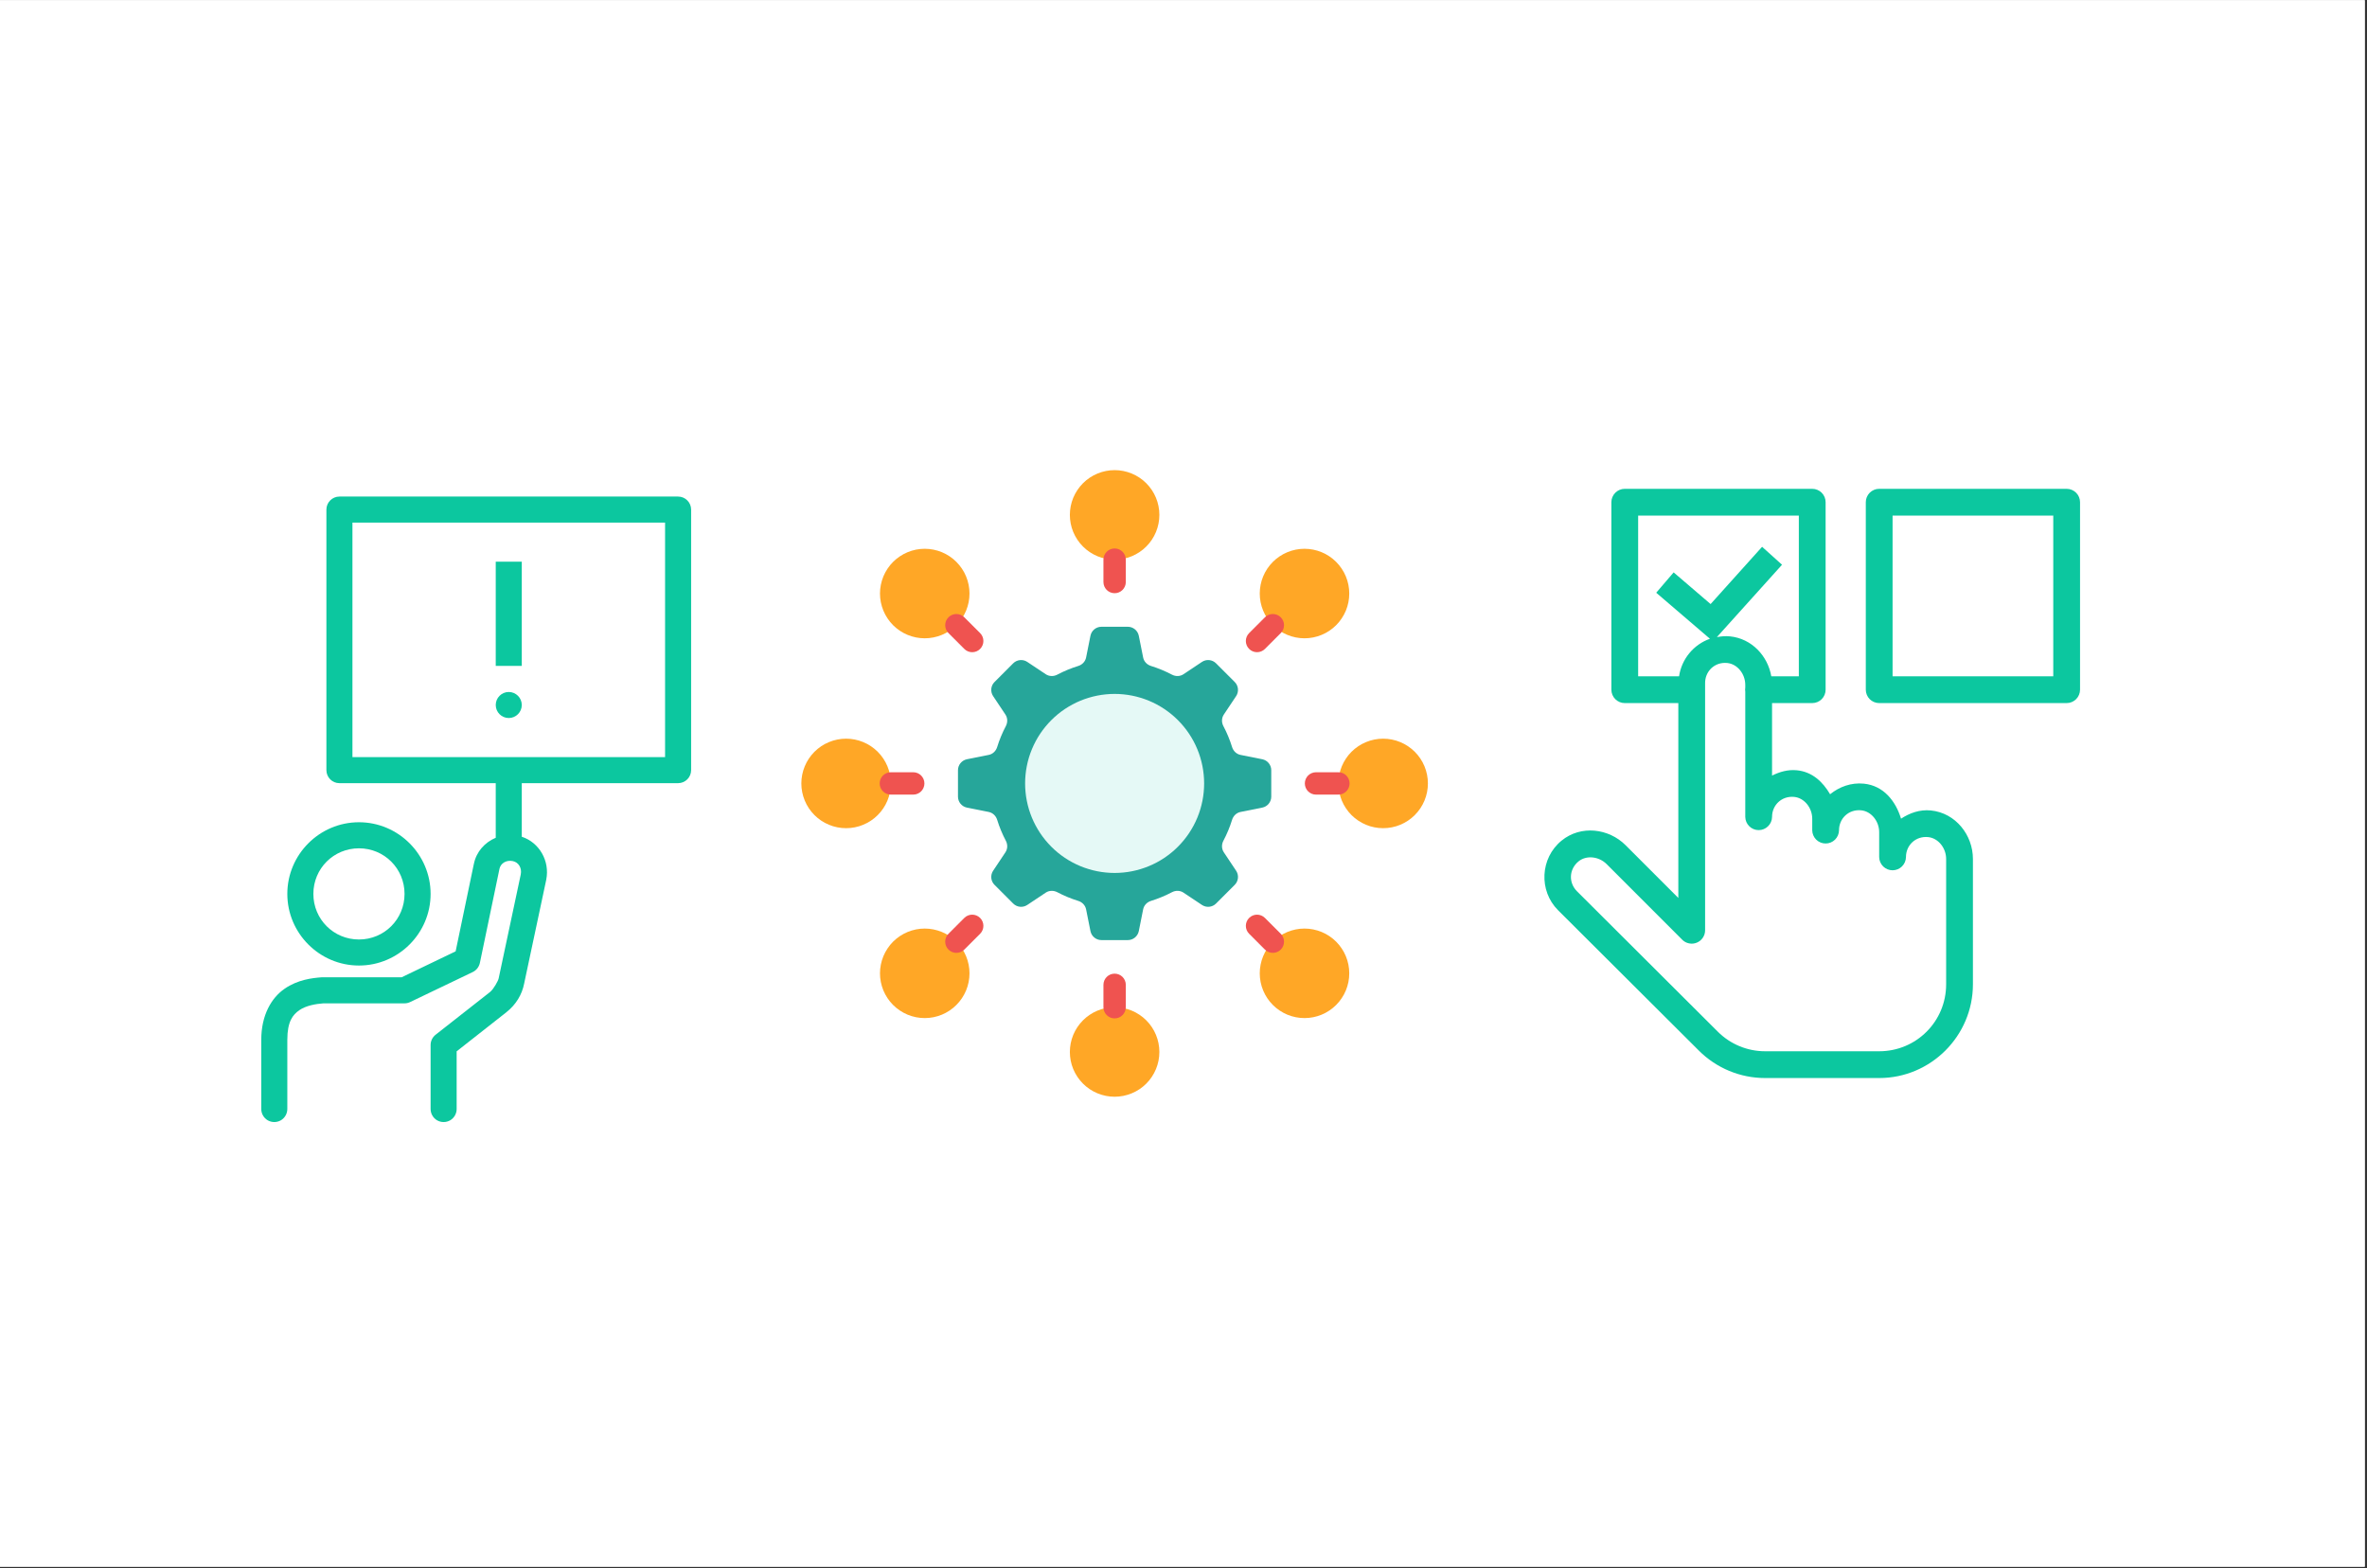 <svg xmlns="http://www.w3.org/2000/svg" xmlns:xlink="http://www.w3.org/1999/xlink" width="702" viewBox="0 0 526.5 348.75" height="465" preserveAspectRatio="xMidYMid meet"><rect x="0" y="0" width="526.5" height="348.75" fill="#333333" stroke="none"/><defs><clipPath id="4a8c48ed89"><path d="M 0 0.039 L 526 0.039 L 526 348.461 L 0 348.461 Z M 0 0.039 " clip-rule="nonzero"></path></clipPath><clipPath id="da811d75e0"><path d="M 237 104.566 L 258 104.566 L 258 125 L 237 125 Z M 237 104.566 " clip-rule="nonzero"></path></clipPath><clipPath id="548d6ca8c7"><path d="M 178.246 164 L 199 164 L 199 185 L 178.246 185 Z M 178.246 164 " clip-rule="nonzero"></path></clipPath><clipPath id="d9ae987531"><path d="M 237 224 L 258 224 L 258 243.934 L 237 243.934 Z M 237 224 " clip-rule="nonzero"></path></clipPath><clipPath id="7813f7775d"><path d="M 297 164 L 317.613 164 L 317.613 185 L 297 185 Z M 297 164 " clip-rule="nonzero"></path></clipPath><clipPath id="fe0bb3bf3f"><path d="M 58.016 110.445 L 153.922 110.445 L 153.922 249.816 L 58.016 249.816 Z M 58.016 110.445 " clip-rule="nonzero"></path></clipPath><clipPath id="b15c560107"><path d="M 343 108.043 L 462.977 108.043 L 462.977 240 L 343 240 Z M 343 108.043 " clip-rule="nonzero"></path></clipPath></defs><g clip-path="url(#4a8c48ed89)"><path fill="#ffffff" d="M 0 0.039 L 526 0.039 L 526 348.461 L 0 348.461 Z M 0 0.039 " fill-opacity="1" fill-rule="nonzero"></path><path fill="#ffffff" d="M 0 0.039 L 526 0.039 L 526 348.461 L 0 348.461 Z M 0 0.039 " fill-opacity="1" fill-rule="nonzero"></path></g><path fill="#26a69a" d="M 282.77 177.188 L 282.77 171.312 C 282.77 170.125 281.934 169.105 280.77 168.871 L 275.941 167.906 C 275.031 167.727 274.328 167.039 274.055 166.152 C 273.551 164.531 272.906 162.98 272.125 161.504 C 271.691 160.68 271.707 159.699 272.223 158.926 L 274.953 154.832 C 275.613 153.844 275.48 152.527 274.645 151.691 L 270.488 147.535 C 269.648 146.699 268.336 146.566 267.348 147.227 L 263.254 149.957 C 262.48 150.473 261.5 150.488 260.676 150.051 C 259.199 149.273 257.645 148.629 256.027 148.125 C 255.141 147.852 254.453 147.148 254.273 146.238 L 253.309 141.41 C 253.074 140.246 252.051 139.406 250.867 139.406 L 244.992 139.406 C 243.805 139.406 242.785 140.246 242.551 141.41 L 241.586 146.238 C 241.402 147.148 240.719 147.852 239.832 148.125 C 238.211 148.629 236.656 149.273 235.184 150.051 C 234.359 150.488 233.379 150.473 232.605 149.957 L 228.508 147.227 C 227.523 146.566 226.207 146.699 225.367 147.535 L 221.215 151.691 C 220.375 152.527 220.246 153.844 220.906 154.832 L 223.637 158.926 C 224.152 159.699 224.164 160.68 223.73 161.504 C 222.953 162.98 222.305 164.531 221.805 166.152 C 221.531 167.039 220.828 167.727 219.918 167.906 L 215.086 168.871 C 213.926 169.105 213.086 170.125 213.086 171.312 L 213.086 177.188 C 213.086 178.375 213.926 179.395 215.086 179.629 L 219.918 180.594 C 220.828 180.777 221.531 181.461 221.805 182.348 C 222.305 183.969 222.953 185.523 223.73 186.996 C 224.164 187.82 224.152 188.801 223.637 189.574 L 220.906 193.668 C 220.246 194.656 220.375 195.973 221.215 196.809 L 225.367 200.965 C 226.207 201.805 227.523 201.934 228.508 201.273 L 232.605 198.543 C 233.379 198.027 234.359 198.016 235.184 198.449 C 236.656 199.227 238.211 199.871 239.832 200.375 C 240.719 200.648 241.402 201.352 241.586 202.262 L 242.551 207.09 C 242.785 208.254 243.805 209.094 244.992 209.094 L 250.867 209.094 C 252.051 209.094 253.074 208.254 253.309 207.09 L 254.273 202.262 C 254.453 201.352 255.141 200.648 256.027 200.375 C 257.645 199.871 259.199 199.227 260.676 198.449 C 261.5 198.016 262.48 198.027 263.254 198.543 L 267.348 201.273 C 268.336 201.934 269.648 201.805 270.488 200.965 L 274.645 196.809 C 275.48 195.973 275.613 194.656 274.953 193.668 L 272.223 189.574 C 271.707 188.801 271.691 187.82 272.125 186.996 C 272.906 185.523 273.551 183.969 274.055 182.348 C 274.328 181.461 275.031 180.777 275.941 180.594 L 280.77 179.629 C 281.934 179.395 282.77 178.375 282.77 177.188 Z M 282.77 177.188 " fill-opacity="1" fill-rule="nonzero"></path><path fill="#e5f9f6" d="M 267.84 174.25 C 267.84 174.902 267.809 175.551 267.742 176.203 C 267.68 176.852 267.582 177.496 267.457 178.133 C 267.328 178.773 267.172 179.406 266.98 180.031 C 266.793 180.652 266.574 181.266 266.324 181.871 C 266.074 182.473 265.797 183.059 265.488 183.637 C 265.18 184.211 264.844 184.77 264.484 185.312 C 264.121 185.852 263.734 186.375 263.32 186.879 C 262.906 187.383 262.469 187.867 262.008 188.328 C 261.547 188.789 261.062 189.227 260.559 189.641 C 260.055 190.055 259.531 190.441 258.992 190.805 C 258.449 191.168 257.891 191.5 257.316 191.809 C 256.738 192.117 256.152 192.395 255.547 192.645 C 254.945 192.895 254.332 193.113 253.707 193.301 C 253.086 193.492 252.453 193.648 251.812 193.777 C 251.172 193.906 250.531 194 249.879 194.062 C 249.23 194.129 248.582 194.16 247.93 194.16 C 247.277 194.16 246.625 194.129 245.977 194.062 C 245.328 194 244.684 193.906 244.047 193.777 C 243.406 193.648 242.773 193.492 242.148 193.301 C 241.527 193.113 240.914 192.895 240.309 192.645 C 239.707 192.395 239.117 192.117 238.543 191.809 C 237.969 191.5 237.41 191.168 236.867 190.805 C 236.324 190.441 235.801 190.055 235.297 189.641 C 234.793 189.227 234.312 188.789 233.852 188.328 C 233.391 187.867 232.953 187.383 232.539 186.879 C 232.125 186.375 231.738 185.852 231.375 185.312 C 231.012 184.77 230.68 184.211 230.371 183.637 C 230.062 183.059 229.785 182.473 229.535 181.871 C 229.285 181.266 229.066 180.652 228.875 180.031 C 228.688 179.406 228.527 178.773 228.402 178.133 C 228.273 177.496 228.18 176.852 228.117 176.203 C 228.051 175.551 228.02 174.902 228.02 174.25 C 228.02 173.598 228.051 172.949 228.117 172.297 C 228.18 171.648 228.273 171.004 228.402 170.367 C 228.527 169.727 228.688 169.094 228.875 168.469 C 229.066 167.848 229.285 167.234 229.535 166.633 C 229.785 166.027 230.062 165.441 230.371 164.863 C 230.676 164.289 231.012 163.73 231.375 163.188 C 231.738 162.648 232.125 162.125 232.539 161.621 C 232.953 161.117 233.391 160.633 233.852 160.172 C 234.312 159.711 234.793 159.273 235.297 158.859 C 235.801 158.445 236.324 158.059 236.867 157.695 C 237.41 157.332 237.969 157 238.543 156.691 C 239.117 156.383 239.707 156.105 240.309 155.855 C 240.914 155.605 241.527 155.387 242.148 155.199 C 242.773 155.008 243.406 154.852 244.047 154.723 C 244.684 154.598 245.328 154.5 245.977 154.438 C 246.625 154.371 247.277 154.34 247.93 154.34 C 248.582 154.34 249.23 154.371 249.879 154.438 C 250.531 154.5 251.172 154.598 251.812 154.723 C 252.453 154.852 253.086 155.008 253.707 155.199 C 254.332 155.387 254.945 155.605 255.547 155.855 C 256.152 156.105 256.738 156.383 257.316 156.691 C 257.891 157 258.449 157.332 258.992 157.695 C 259.531 158.059 260.055 158.445 260.559 158.859 C 261.062 159.273 261.547 159.711 262.008 160.172 C 262.469 160.633 262.906 161.117 263.32 161.621 C 263.734 162.125 264.121 162.648 264.484 163.188 C 264.844 163.73 265.18 164.289 265.488 164.863 C 265.797 165.441 266.074 166.027 266.324 166.633 C 266.574 167.234 266.793 167.848 266.98 168.469 C 267.172 169.094 267.328 169.727 267.457 170.367 C 267.582 171.004 267.68 171.648 267.742 172.297 C 267.809 172.949 267.84 173.598 267.84 174.25 Z M 267.84 174.25 " fill-opacity="1" fill-rule="nonzero"></path><g clip-path="url(#da811d75e0)"><path fill="#ffa726" d="M 257.883 114.52 C 257.883 115.176 257.82 115.82 257.691 116.465 C 257.566 117.105 257.375 117.727 257.125 118.332 C 256.875 118.934 256.57 119.508 256.207 120.051 C 255.844 120.594 255.43 121.098 254.969 121.559 C 254.508 122.023 254.004 122.434 253.461 122.797 C 252.918 123.16 252.344 123.469 251.738 123.719 C 251.137 123.969 250.512 124.156 249.871 124.285 C 249.23 124.414 248.582 124.477 247.93 124.477 C 247.277 124.477 246.629 124.414 245.988 124.285 C 245.348 124.156 244.723 123.969 244.121 123.719 C 243.516 123.469 242.941 123.16 242.398 122.797 C 241.855 122.434 241.352 122.023 240.891 121.559 C 240.43 121.098 240.016 120.594 239.652 120.051 C 239.289 119.508 238.98 118.934 238.73 118.332 C 238.48 117.727 238.293 117.105 238.164 116.465 C 238.039 115.82 237.973 115.176 237.973 114.52 C 237.973 113.867 238.039 113.219 238.164 112.578 C 238.293 111.938 238.48 111.316 238.73 110.711 C 238.98 110.109 239.289 109.535 239.652 108.992 C 240.016 108.445 240.43 107.945 240.891 107.48 C 241.352 107.02 241.855 106.605 242.398 106.242 C 242.941 105.879 243.516 105.574 244.121 105.324 C 244.723 105.074 245.348 104.887 245.988 104.758 C 246.629 104.629 247.277 104.566 247.93 104.566 C 248.582 104.566 249.23 104.629 249.871 104.758 C 250.512 104.887 251.137 105.074 251.738 105.324 C 252.344 105.574 252.918 105.879 253.461 106.242 C 254.004 106.605 254.508 107.02 254.969 107.48 C 255.43 107.945 255.844 108.445 256.207 108.992 C 256.57 109.535 256.875 110.109 257.125 110.711 C 257.375 111.316 257.566 111.938 257.691 112.578 C 257.82 113.219 257.883 113.867 257.883 114.52 Z M 257.883 114.52 " fill-opacity="1" fill-rule="nonzero"></path></g><path fill="#ffa726" d="M 215.648 132.016 C 215.648 132.668 215.586 133.316 215.457 133.957 C 215.328 134.598 215.141 135.219 214.891 135.824 C 214.641 136.426 214.332 137 213.969 137.543 C 213.605 138.09 213.195 138.59 212.73 139.055 C 212.27 139.516 211.766 139.93 211.223 140.293 C 210.68 140.656 210.105 140.961 209.504 141.211 C 208.898 141.461 208.277 141.648 207.637 141.777 C 206.996 141.906 206.348 141.969 205.691 141.969 C 205.039 141.969 204.391 141.906 203.75 141.777 C 203.109 141.648 202.488 141.461 201.883 141.211 C 201.281 140.961 200.707 140.656 200.164 140.293 C 199.621 139.93 199.117 139.516 198.652 139.055 C 198.191 138.59 197.777 138.09 197.418 137.543 C 197.055 137 196.746 136.426 196.496 135.824 C 196.246 135.219 196.059 134.598 195.93 133.957 C 195.801 133.316 195.738 132.668 195.738 132.016 C 195.738 131.359 195.801 130.715 195.93 130.07 C 196.059 129.43 196.246 128.809 196.496 128.203 C 196.746 127.602 197.055 127.027 197.418 126.484 C 197.777 125.941 198.191 125.438 198.652 124.977 C 199.117 124.512 199.621 124.102 200.164 123.738 C 200.707 123.375 201.281 123.066 201.883 122.816 C 202.488 122.566 203.109 122.379 203.75 122.25 C 204.391 122.125 205.039 122.059 205.691 122.059 C 206.348 122.059 206.996 122.125 207.637 122.25 C 208.277 122.379 208.898 122.566 209.504 122.816 C 210.105 123.066 210.68 123.375 211.223 123.738 C 211.766 124.102 212.27 124.512 212.73 124.977 C 213.195 125.438 213.605 125.941 213.969 126.484 C 214.332 127.027 214.641 127.602 214.891 128.203 C 215.141 128.809 215.328 129.43 215.457 130.07 C 215.586 130.715 215.648 131.359 215.648 132.016 Z M 215.648 132.016 " fill-opacity="1" fill-rule="nonzero"></path><g clip-path="url(#548d6ca8c7)"><path fill="#ffa726" d="M 198.156 174.25 C 198.156 174.902 198.09 175.551 197.965 176.191 C 197.836 176.832 197.648 177.457 197.398 178.059 C 197.148 178.664 196.84 179.238 196.477 179.781 C 196.113 180.324 195.703 180.828 195.238 181.289 C 194.777 181.75 194.273 182.164 193.73 182.527 C 193.188 182.891 192.613 183.195 192.008 183.445 C 191.406 183.699 190.785 183.887 190.141 184.012 C 189.5 184.141 188.855 184.203 188.199 184.203 C 187.547 184.203 186.898 184.141 186.258 184.012 C 185.617 183.887 184.996 183.699 184.391 183.445 C 183.785 183.195 183.215 182.891 182.668 182.527 C 182.125 182.164 181.625 181.75 181.16 181.289 C 180.699 180.828 180.285 180.324 179.922 179.781 C 179.559 179.238 179.254 178.664 179.004 178.059 C 178.754 177.457 178.562 176.832 178.438 176.191 C 178.309 175.551 178.246 174.902 178.246 174.25 C 178.246 173.598 178.309 172.949 178.438 172.309 C 178.562 171.668 178.754 171.043 179.004 170.441 C 179.254 169.836 179.559 169.262 179.922 168.719 C 180.285 168.176 180.699 167.672 181.16 167.211 C 181.625 166.75 182.125 166.336 182.668 165.973 C 183.215 165.609 183.785 165.305 184.391 165.055 C 184.996 164.805 185.617 164.613 186.258 164.488 C 186.898 164.359 187.547 164.297 188.199 164.297 C 188.855 164.297 189.5 164.359 190.141 164.488 C 190.785 164.613 191.406 164.805 192.008 165.055 C 192.613 165.305 193.188 165.609 193.73 165.973 C 194.273 166.336 194.777 166.75 195.238 167.211 C 195.703 167.672 196.113 168.176 196.477 168.719 C 196.84 169.262 197.148 169.836 197.398 170.441 C 197.648 171.043 197.836 171.668 197.965 172.309 C 198.09 172.949 198.156 173.598 198.156 174.25 Z M 198.156 174.25 " fill-opacity="1" fill-rule="nonzero"></path></g><path fill="#ffa726" d="M 215.648 216.484 C 215.648 217.141 215.586 217.785 215.457 218.43 C 215.328 219.07 215.141 219.691 214.891 220.297 C 214.641 220.898 214.332 221.473 213.969 222.016 C 213.605 222.559 213.195 223.062 212.73 223.523 C 212.27 223.988 211.766 224.398 211.223 224.762 C 210.68 225.125 210.105 225.434 209.504 225.684 C 208.898 225.934 208.277 226.121 207.637 226.25 C 206.996 226.379 206.348 226.441 205.691 226.441 C 205.039 226.441 204.391 226.379 203.75 226.25 C 203.109 226.121 202.488 225.934 201.883 225.684 C 201.281 225.434 200.707 225.125 200.164 224.762 C 199.621 224.398 199.117 223.988 198.652 223.523 C 198.191 223.062 197.777 222.559 197.418 222.016 C 197.055 221.473 196.746 220.898 196.496 220.297 C 196.246 219.691 196.059 219.07 195.93 218.43 C 195.801 217.785 195.738 217.141 195.738 216.484 C 195.738 215.832 195.801 215.184 195.93 214.543 C 196.059 213.902 196.246 213.281 196.496 212.676 C 196.746 212.074 197.055 211.5 197.418 210.957 C 197.777 210.41 198.191 209.91 198.652 209.445 C 199.117 208.984 199.621 208.57 200.164 208.207 C 200.707 207.844 201.281 207.539 201.883 207.289 C 202.488 207.039 203.109 206.852 203.75 206.723 C 204.391 206.594 205.039 206.531 205.691 206.531 C 206.348 206.531 206.996 206.594 207.637 206.723 C 208.277 206.852 208.898 207.039 209.504 207.289 C 210.105 207.539 210.68 207.844 211.223 208.207 C 211.766 208.57 212.27 208.984 212.73 209.445 C 213.195 209.91 213.605 210.41 213.969 210.957 C 214.332 211.5 214.641 212.074 214.891 212.676 C 215.141 213.281 215.328 213.902 215.457 214.543 C 215.586 215.184 215.648 215.832 215.648 216.484 Z M 215.648 216.484 " fill-opacity="1" fill-rule="nonzero"></path><g clip-path="url(#d9ae987531)"><path fill="#ffa726" d="M 257.883 233.98 C 257.883 234.633 257.82 235.281 257.691 235.922 C 257.566 236.562 257.375 237.184 257.125 237.789 C 256.875 238.391 256.57 238.965 256.207 239.508 C 255.844 240.055 255.43 240.555 254.969 241.02 C 254.508 241.48 254.004 241.895 253.461 242.258 C 252.918 242.621 252.344 242.926 251.738 243.176 C 251.137 243.426 250.512 243.613 249.871 243.742 C 249.23 243.871 248.582 243.934 247.93 243.934 C 247.277 243.934 246.629 243.871 245.988 243.742 C 245.348 243.613 244.723 243.426 244.121 243.176 C 243.516 242.926 242.941 242.621 242.398 242.258 C 241.855 241.895 241.352 241.48 240.891 241.02 C 240.43 240.555 240.016 240.055 239.652 239.508 C 239.289 238.965 238.98 238.391 238.73 237.789 C 238.48 237.184 238.293 236.562 238.164 235.922 C 238.039 235.281 237.973 234.633 237.973 233.98 C 237.973 233.324 238.039 232.68 238.164 232.035 C 238.293 231.395 238.48 230.773 238.73 230.168 C 238.98 229.566 239.289 228.992 239.652 228.449 C 240.016 227.906 240.43 227.402 240.891 226.941 C 241.352 226.477 241.855 226.066 242.398 225.703 C 242.941 225.34 243.516 225.031 244.121 224.781 C 244.723 224.531 245.348 224.344 245.988 224.215 C 246.629 224.09 247.277 224.023 247.93 224.023 C 248.582 224.023 249.23 224.09 249.871 224.215 C 250.512 224.344 251.137 224.531 251.738 224.781 C 252.344 225.031 252.918 225.34 253.461 225.703 C 254.004 226.066 254.508 226.477 254.969 226.941 C 255.43 227.402 255.844 227.906 256.207 228.449 C 256.57 228.992 256.875 229.566 257.125 230.168 C 257.375 230.773 257.566 231.395 257.691 232.035 C 257.82 232.68 257.883 233.324 257.883 233.98 Z M 257.883 233.98 " fill-opacity="1" fill-rule="nonzero"></path></g><path fill="#ffa726" d="M 300.121 216.484 C 300.121 217.141 300.055 217.785 299.93 218.43 C 299.801 219.07 299.613 219.691 299.363 220.297 C 299.113 220.898 298.805 221.473 298.441 222.016 C 298.078 222.559 297.668 223.062 297.203 223.523 C 296.742 223.988 296.238 224.398 295.695 224.762 C 295.152 225.125 294.578 225.434 293.973 225.684 C 293.371 225.934 292.75 226.121 292.105 226.25 C 291.465 226.379 290.82 226.441 290.164 226.441 C 289.512 226.441 288.863 226.379 288.223 226.25 C 287.582 226.121 286.961 225.934 286.355 225.684 C 285.75 225.434 285.18 225.125 284.633 224.762 C 284.09 224.398 283.59 223.988 283.125 223.523 C 282.664 223.062 282.25 222.559 281.887 222.016 C 281.523 221.473 281.219 220.898 280.969 220.297 C 280.719 219.691 280.527 219.07 280.402 218.43 C 280.273 217.785 280.211 217.141 280.211 216.484 C 280.211 215.832 280.273 215.184 280.402 214.543 C 280.527 213.902 280.719 213.281 280.969 212.676 C 281.219 212.074 281.523 211.5 281.887 210.957 C 282.25 210.41 282.664 209.91 283.125 209.445 C 283.59 208.984 284.09 208.57 284.633 208.207 C 285.18 207.844 285.75 207.539 286.355 207.289 C 286.961 207.039 287.582 206.852 288.223 206.723 C 288.863 206.594 289.512 206.531 290.164 206.531 C 290.82 206.531 291.465 206.594 292.105 206.723 C 292.75 206.852 293.371 207.039 293.973 207.289 C 294.578 207.539 295.152 207.844 295.695 208.207 C 296.238 208.57 296.742 208.984 297.203 209.445 C 297.668 209.91 298.078 210.41 298.441 210.957 C 298.805 211.5 299.113 212.074 299.363 212.676 C 299.613 213.281 299.801 213.902 299.93 214.543 C 300.055 215.184 300.121 215.832 300.121 216.484 Z M 300.121 216.484 " fill-opacity="1" fill-rule="nonzero"></path><g clip-path="url(#7813f7775d)"><path fill="#ffa726" d="M 317.613 174.25 C 317.613 174.902 317.551 175.551 317.422 176.191 C 317.293 176.832 317.105 177.457 316.855 178.059 C 316.605 178.664 316.297 179.238 315.934 179.781 C 315.57 180.324 315.16 180.828 314.695 181.289 C 314.234 181.75 313.73 182.164 313.188 182.527 C 312.645 182.891 312.07 183.195 311.469 183.445 C 310.863 183.699 310.242 183.887 309.602 184.012 C 308.961 184.141 308.312 184.203 307.656 184.203 C 307.004 184.203 306.355 184.141 305.715 184.012 C 305.074 183.887 304.453 183.699 303.848 183.445 C 303.246 183.195 302.672 182.891 302.129 182.527 C 301.586 182.164 301.082 181.75 300.617 181.289 C 300.156 180.828 299.742 180.324 299.383 179.781 C 299.02 179.238 298.711 178.664 298.461 178.059 C 298.211 177.457 298.023 176.832 297.895 176.191 C 297.766 175.551 297.703 174.902 297.703 174.25 C 297.703 173.598 297.766 172.949 297.895 172.309 C 298.023 171.668 298.211 171.043 298.461 170.441 C 298.711 169.836 299.02 169.262 299.383 168.719 C 299.742 168.176 300.156 167.672 300.617 167.211 C 301.082 166.75 301.586 166.336 302.129 165.973 C 302.672 165.609 303.246 165.305 303.848 165.055 C 304.453 164.805 305.074 164.613 305.715 164.488 C 306.355 164.359 307.004 164.297 307.656 164.297 C 308.312 164.297 308.961 164.359 309.602 164.488 C 310.242 164.613 310.863 164.805 311.469 165.055 C 312.07 165.305 312.645 165.609 313.188 165.973 C 313.73 166.336 314.234 166.75 314.695 167.211 C 315.16 167.672 315.57 168.176 315.934 168.719 C 316.297 169.262 316.605 169.836 316.855 170.441 C 317.105 171.043 317.293 171.668 317.422 172.309 C 317.551 172.949 317.613 173.598 317.613 174.25 Z M 317.613 174.25 " fill-opacity="1" fill-rule="nonzero"></path></g><path fill="#ffa726" d="M 300.121 132.016 C 300.121 132.668 300.055 133.316 299.93 133.957 C 299.801 134.598 299.613 135.219 299.363 135.824 C 299.113 136.426 298.805 137 298.441 137.543 C 298.078 138.09 297.668 138.59 297.203 139.055 C 296.742 139.516 296.238 139.93 295.695 140.293 C 295.152 140.656 294.578 140.961 293.973 141.211 C 293.371 141.461 292.75 141.648 292.105 141.777 C 291.465 141.906 290.82 141.969 290.164 141.969 C 289.512 141.969 288.863 141.906 288.223 141.777 C 287.582 141.648 286.961 141.461 286.355 141.211 C 285.75 140.961 285.18 140.656 284.633 140.293 C 284.09 139.93 283.59 139.516 283.125 139.055 C 282.664 138.59 282.25 138.09 281.887 137.543 C 281.523 137 281.219 136.426 280.969 135.824 C 280.719 135.219 280.527 134.598 280.402 133.957 C 280.273 133.316 280.211 132.668 280.211 132.016 C 280.211 131.359 280.273 130.715 280.402 130.07 C 280.527 129.43 280.719 128.809 280.969 128.203 C 281.219 127.602 281.523 127.027 281.887 126.484 C 282.25 125.941 282.664 125.438 283.125 124.977 C 283.59 124.512 284.09 124.102 284.633 123.738 C 285.18 123.375 285.75 123.066 286.355 122.816 C 286.961 122.566 287.582 122.379 288.223 122.25 C 288.863 122.125 289.512 122.059 290.164 122.059 C 290.82 122.059 291.465 122.125 292.105 122.25 C 292.75 122.379 293.371 122.566 293.973 122.816 C 294.578 123.066 295.152 123.375 295.695 123.738 C 296.238 124.102 296.742 124.512 297.203 124.977 C 297.668 125.438 298.078 125.941 298.441 126.484 C 298.805 127.027 299.113 127.602 299.363 128.203 C 299.613 128.809 299.801 129.43 299.93 130.07 C 300.055 130.715 300.121 131.359 300.121 132.016 Z M 300.121 132.016 " fill-opacity="1" fill-rule="nonzero"></path><path fill="#ef5350" d="M 247.93 131.941 C 246.555 131.941 245.441 130.828 245.441 129.453 L 245.441 124.477 C 245.441 123.102 246.555 121.988 247.93 121.988 C 249.305 121.988 250.418 123.102 250.418 124.477 L 250.418 129.453 C 250.418 130.828 249.305 131.941 247.93 131.941 Z M 247.93 131.941 " fill-opacity="1" fill-rule="nonzero"></path><path fill="#ef5350" d="M 216.254 145.062 C 215.617 145.062 214.98 144.82 214.492 144.332 L 210.973 140.812 C 210 139.844 210 138.266 210.973 137.297 C 211.945 136.324 213.52 136.324 214.492 137.297 L 218.012 140.812 C 218.984 141.785 218.984 143.359 218.012 144.332 C 217.527 144.82 216.891 145.062 216.254 145.062 Z M 216.254 145.062 " fill-opacity="1" fill-rule="nonzero"></path><path fill="#ef5350" d="M 203.133 176.738 L 198.156 176.738 C 196.781 176.738 195.668 175.625 195.668 174.25 C 195.668 172.875 196.781 171.762 198.156 171.762 L 203.133 171.762 C 204.508 171.762 205.621 172.875 205.621 174.25 C 205.621 175.625 204.508 176.738 203.133 176.738 Z M 203.133 176.738 " fill-opacity="1" fill-rule="nonzero"></path><path fill="#ef5350" d="M 212.734 211.934 C 212.098 211.934 211.461 211.691 210.973 211.207 C 210 210.234 210 208.656 210.973 207.688 L 214.492 204.168 C 215.465 203.195 217.039 203.195 218.012 204.168 C 218.984 205.141 218.984 206.715 218.012 207.688 L 214.492 211.207 C 214.008 211.691 213.371 211.934 212.734 211.934 Z M 212.734 211.934 " fill-opacity="1" fill-rule="nonzero"></path><path fill="#ef5350" d="M 247.93 226.512 C 246.555 226.512 245.441 225.398 245.441 224.023 L 245.441 219.047 C 245.441 217.672 246.555 216.559 247.93 216.559 C 249.305 216.559 250.418 217.672 250.418 219.047 L 250.418 224.023 C 250.418 225.398 249.305 226.512 247.93 226.512 Z M 247.93 226.512 " fill-opacity="1" fill-rule="nonzero"></path><path fill="#ef5350" d="M 283.125 211.934 C 282.488 211.934 281.852 211.691 281.363 211.207 L 277.848 207.688 C 276.875 206.715 276.875 205.141 277.848 204.168 C 278.816 203.195 280.395 203.195 281.363 204.168 L 284.883 207.688 C 285.855 208.656 285.855 210.234 284.883 211.207 C 284.398 211.691 283.762 211.934 283.125 211.934 Z M 283.125 211.934 " fill-opacity="1" fill-rule="nonzero"></path><path fill="#ef5350" d="M 297.703 176.738 L 292.727 176.738 C 291.352 176.738 290.238 175.625 290.238 174.25 C 290.238 172.875 291.352 171.762 292.727 171.762 L 297.703 171.762 C 299.078 171.762 300.191 172.875 300.191 174.25 C 300.191 175.625 299.078 176.738 297.703 176.738 Z M 297.703 176.738 " fill-opacity="1" fill-rule="nonzero"></path><path fill="#ef5350" d="M 279.605 145.062 C 278.969 145.062 278.332 144.82 277.848 144.332 C 276.875 143.359 276.875 141.785 277.848 140.812 L 281.363 137.297 C 282.336 136.324 283.91 136.324 284.883 137.297 C 285.855 138.266 285.855 139.844 284.883 140.812 L 281.363 144.332 C 280.879 144.82 280.242 145.062 279.605 145.062 Z M 279.605 145.062 " fill-opacity="1" fill-rule="nonzero"></path><g clip-path="url(#fe0bb3bf3f)"><path fill="#0cc79f" d="M 75.5 110.445 C 73.902 110.445 72.602 111.75 72.602 113.344 L 72.602 171.293 C 72.602 172.891 73.902 174.191 75.5 174.191 L 110.27 174.191 L 110.27 186.336 C 107.867 187.344 105.957 189.402 105.402 192.164 L 105.402 192.141 L 101.348 211.598 L 89.328 217.371 L 71.73 217.371 C 71.652 217.359 71.582 217.371 71.516 217.371 C 69.465 217.527 66.25 217.879 63.32 219.906 C 60.379 221.918 58.113 225.789 58.113 231.27 L 58.113 246.629 C 58.102 247.668 58.645 248.641 59.551 249.176 C 60.457 249.695 61.566 249.695 62.473 249.176 C 63.375 248.641 63.922 247.668 63.91 246.629 L 63.91 231.27 C 63.91 227.195 65.121 225.699 66.602 224.672 C 68.074 223.664 70.203 223.289 71.922 223.164 L 89.984 223.164 C 90.414 223.164 90.848 223.062 91.242 222.871 L 105.152 216.203 C 105.957 215.82 106.543 215.07 106.738 214.188 L 111.082 193.328 C 111.082 193.32 111.082 193.309 111.082 193.297 C 111.344 192.004 112.609 191.234 114.047 191.52 C 115.34 191.781 116.121 193.035 115.836 194.473 C 115.836 194.473 115.836 194.484 115.836 194.484 L 110.914 217.629 C 110.914 217.641 110.902 217.652 110.902 217.664 C 110.801 218.16 109.793 219.996 109.047 220.594 C 109.047 220.594 109.047 220.605 109.047 220.605 L 96.891 230.148 C 96.188 230.703 95.781 231.539 95.781 232.422 L 95.781 246.629 C 95.77 247.668 96.312 248.641 97.219 249.176 C 98.125 249.695 99.234 249.695 100.137 249.176 C 101.043 248.641 101.586 247.668 101.574 246.629 L 101.574 233.836 L 112.633 225.145 C 112.645 225.145 112.656 225.133 112.656 225.121 C 114.809 223.414 116.109 221.195 116.582 218.797 L 121.508 195.648 C 121.508 195.648 121.508 195.641 121.508 195.617 C 122.32 191.562 120.012 187.398 116.062 186.109 L 116.062 174.191 L 150.832 174.191 C 152.43 174.191 153.73 172.891 153.73 171.293 L 153.73 113.344 C 153.73 111.75 152.43 110.445 150.832 110.445 Z M 78.395 116.242 L 147.934 116.242 L 147.934 168.395 L 78.395 168.395 Z M 110.27 124.934 L 110.27 148.113 L 116.062 148.113 L 116.062 124.934 Z M 113.164 153.91 C 111.57 153.91 110.27 155.211 110.27 156.805 C 110.27 158.402 111.57 159.703 113.164 159.703 C 114.762 159.703 116.062 158.402 116.062 156.805 C 116.062 155.211 114.762 153.91 113.164 153.91 Z M 79.844 182.883 C 71.074 182.883 63.91 190.047 63.91 198.82 C 63.91 207.59 71.074 214.754 79.844 214.754 C 88.617 214.754 95.781 207.59 95.781 198.82 C 95.781 190.047 88.617 182.883 79.844 182.883 Z M 79.844 188.68 C 85.48 188.68 89.984 193.184 89.984 198.82 C 89.984 204.457 85.48 208.961 79.844 208.961 C 74.207 208.961 69.703 204.457 69.703 198.82 C 69.703 193.184 74.207 188.68 79.844 188.68 Z M 79.844 188.68 " fill-opacity="1" fill-rule="nonzero"></path></g><g clip-path="url(#b15c560107)"><path fill="#0cc79f" d="M 361.402 108.723 C 361.008 108.723 360.625 108.797 360.262 108.949 C 359.898 109.102 359.574 109.316 359.297 109.594 C 359.016 109.875 358.801 110.195 358.648 110.562 C 358.5 110.926 358.422 111.305 358.422 111.699 L 358.422 153.398 C 358.422 153.793 358.5 154.176 358.648 154.539 C 358.801 154.906 359.016 155.227 359.297 155.508 C 359.574 155.785 359.898 156 360.262 156.152 C 360.625 156.305 361.008 156.379 361.402 156.379 L 373.316 156.379 L 373.316 199.719 L 361.594 187.996 C 357.828 184.23 351.641 183.461 347.34 186.977 C 342.555 190.891 342.258 198.145 346.555 202.441 L 377.895 233.684 C 381.801 237.586 387.102 239.777 392.617 239.777 L 417.992 239.777 C 429.473 239.777 438.844 230.406 438.844 218.926 L 438.844 191.055 C 438.844 185.73 435.008 180.812 429.48 180.258 C 427.004 180.012 424.773 180.832 422.855 182.09 C 421.66 178.152 418.957 174.742 414.59 174.301 C 411.738 174.016 409.125 175.004 407.074 176.656 C 405.457 173.902 403.121 171.668 399.699 171.324 C 397.68 171.121 395.848 171.672 394.164 172.504 L 394.164 156.379 L 403.102 156.379 C 403.496 156.379 403.875 156.305 404.242 156.152 C 404.605 156 404.926 155.785 405.207 155.508 C 405.484 155.227 405.703 154.906 405.852 154.539 C 406.004 154.176 406.078 153.793 406.078 153.398 L 406.078 111.699 C 406.078 111.305 406.004 110.926 405.852 110.562 C 405.703 110.195 405.484 109.875 405.207 109.594 C 404.926 109.316 404.605 109.102 404.242 108.949 C 403.875 108.797 403.496 108.723 403.102 108.723 Z M 417.992 108.723 C 417.598 108.723 417.219 108.797 416.852 108.949 C 416.488 109.102 416.168 109.316 415.887 109.594 C 415.609 109.875 415.395 110.195 415.242 110.562 C 415.09 110.926 415.016 111.305 415.016 111.699 L 415.016 153.398 C 415.016 153.793 415.09 154.176 415.242 154.539 C 415.395 154.906 415.609 155.227 415.887 155.508 C 416.168 155.785 416.488 156 416.852 156.152 C 417.219 156.305 417.598 156.379 417.992 156.379 L 459.691 156.379 C 460.086 156.379 460.469 156.305 460.832 156.152 C 461.195 156 461.52 155.785 461.797 155.508 C 462.078 155.227 462.293 154.906 462.445 154.539 C 462.594 154.176 462.672 153.793 462.672 153.398 L 462.672 111.699 C 462.672 111.305 462.594 110.926 462.445 110.562 C 462.293 110.195 462.078 109.875 461.797 109.594 C 461.52 109.316 461.195 109.102 460.832 108.949 C 460.469 108.797 460.086 108.723 459.691 108.723 Z M 364.379 114.68 L 400.121 114.68 L 400.121 150.422 L 393.996 150.422 C 393.207 145.883 389.656 142.027 384.805 141.539 C 383.801 141.438 382.832 141.531 381.891 141.707 L 396.383 125.609 L 391.949 121.621 L 380.496 134.355 L 372.273 127.309 L 368.398 131.836 L 380.348 142.074 C 376.742 143.34 374.051 146.551 373.48 150.422 L 364.379 150.422 Z M 420.973 114.68 L 456.715 114.68 L 456.715 150.422 L 420.973 150.422 Z M 383.207 147.465 C 383.527 147.43 383.867 147.43 384.211 147.465 C 386.438 147.691 388.207 149.867 388.207 152.336 L 388.207 152.898 C 388.156 153.223 388.156 153.547 388.207 153.871 L 388.207 181.695 C 388.215 182.086 388.293 182.461 388.445 182.824 C 388.602 183.184 388.816 183.5 389.094 183.773 C 389.375 184.051 389.695 184.262 390.055 184.41 C 390.418 184.559 390.797 184.633 391.188 184.633 C 391.578 184.633 391.953 184.559 392.316 184.41 C 392.68 184.262 393 184.051 393.277 183.773 C 393.559 183.5 393.773 183.184 393.926 182.824 C 394.082 182.461 394.16 182.086 394.164 181.695 C 394.164 179.039 396.34 176.973 399.105 177.25 C 401.332 177.477 403.102 179.652 403.102 182.121 L 403.102 184.676 C 403.105 185.066 403.188 185.441 403.34 185.801 C 403.492 186.16 403.711 186.477 403.988 186.754 C 404.266 187.027 404.586 187.238 404.949 187.387 C 405.312 187.535 405.688 187.609 406.078 187.609 C 406.469 187.609 406.848 187.535 407.211 187.387 C 407.57 187.238 407.891 187.027 408.172 186.754 C 408.449 186.477 408.664 186.16 408.82 185.801 C 408.973 185.441 409.051 185.066 409.059 184.676 C 409.059 182.016 411.234 179.953 413.996 180.23 C 416.223 180.453 417.992 182.633 417.992 185.098 L 417.992 190.633 C 418 191.023 418.078 191.398 418.23 191.758 C 418.387 192.117 418.602 192.434 418.879 192.711 C 419.16 192.984 419.48 193.195 419.84 193.344 C 420.203 193.492 420.582 193.566 420.973 193.566 C 421.363 193.566 421.738 193.492 422.102 193.344 C 422.465 193.195 422.785 192.984 423.062 192.711 C 423.34 192.434 423.559 192.117 423.711 191.758 C 423.863 191.398 423.945 191.023 423.949 190.633 C 423.949 187.973 426.125 185.91 428.891 186.188 C 431.113 186.41 432.887 188.59 432.887 191.055 L 432.887 218.926 C 432.887 227.188 426.254 233.82 417.992 233.82 L 392.617 233.82 C 388.676 233.82 384.895 232.258 382.105 229.473 C 382.105 229.473 382.102 229.469 382.102 229.469 L 350.762 198.223 C 348.887 196.34 348.973 193.344 351.117 191.59 C 352.848 190.176 355.637 190.461 357.383 192.207 L 374.188 209.016 C 374.613 209.441 375.121 209.711 375.715 209.828 C 376.305 209.945 376.879 209.891 377.434 209.66 C 377.988 209.43 378.438 209.062 378.77 208.562 C 379.105 208.062 379.273 207.512 379.273 206.906 L 379.273 151.91 C 379.273 149.586 380.938 147.711 383.207 147.465 Z M 383.207 147.465 " fill-opacity="1" fill-rule="nonzero"></path></g></svg>